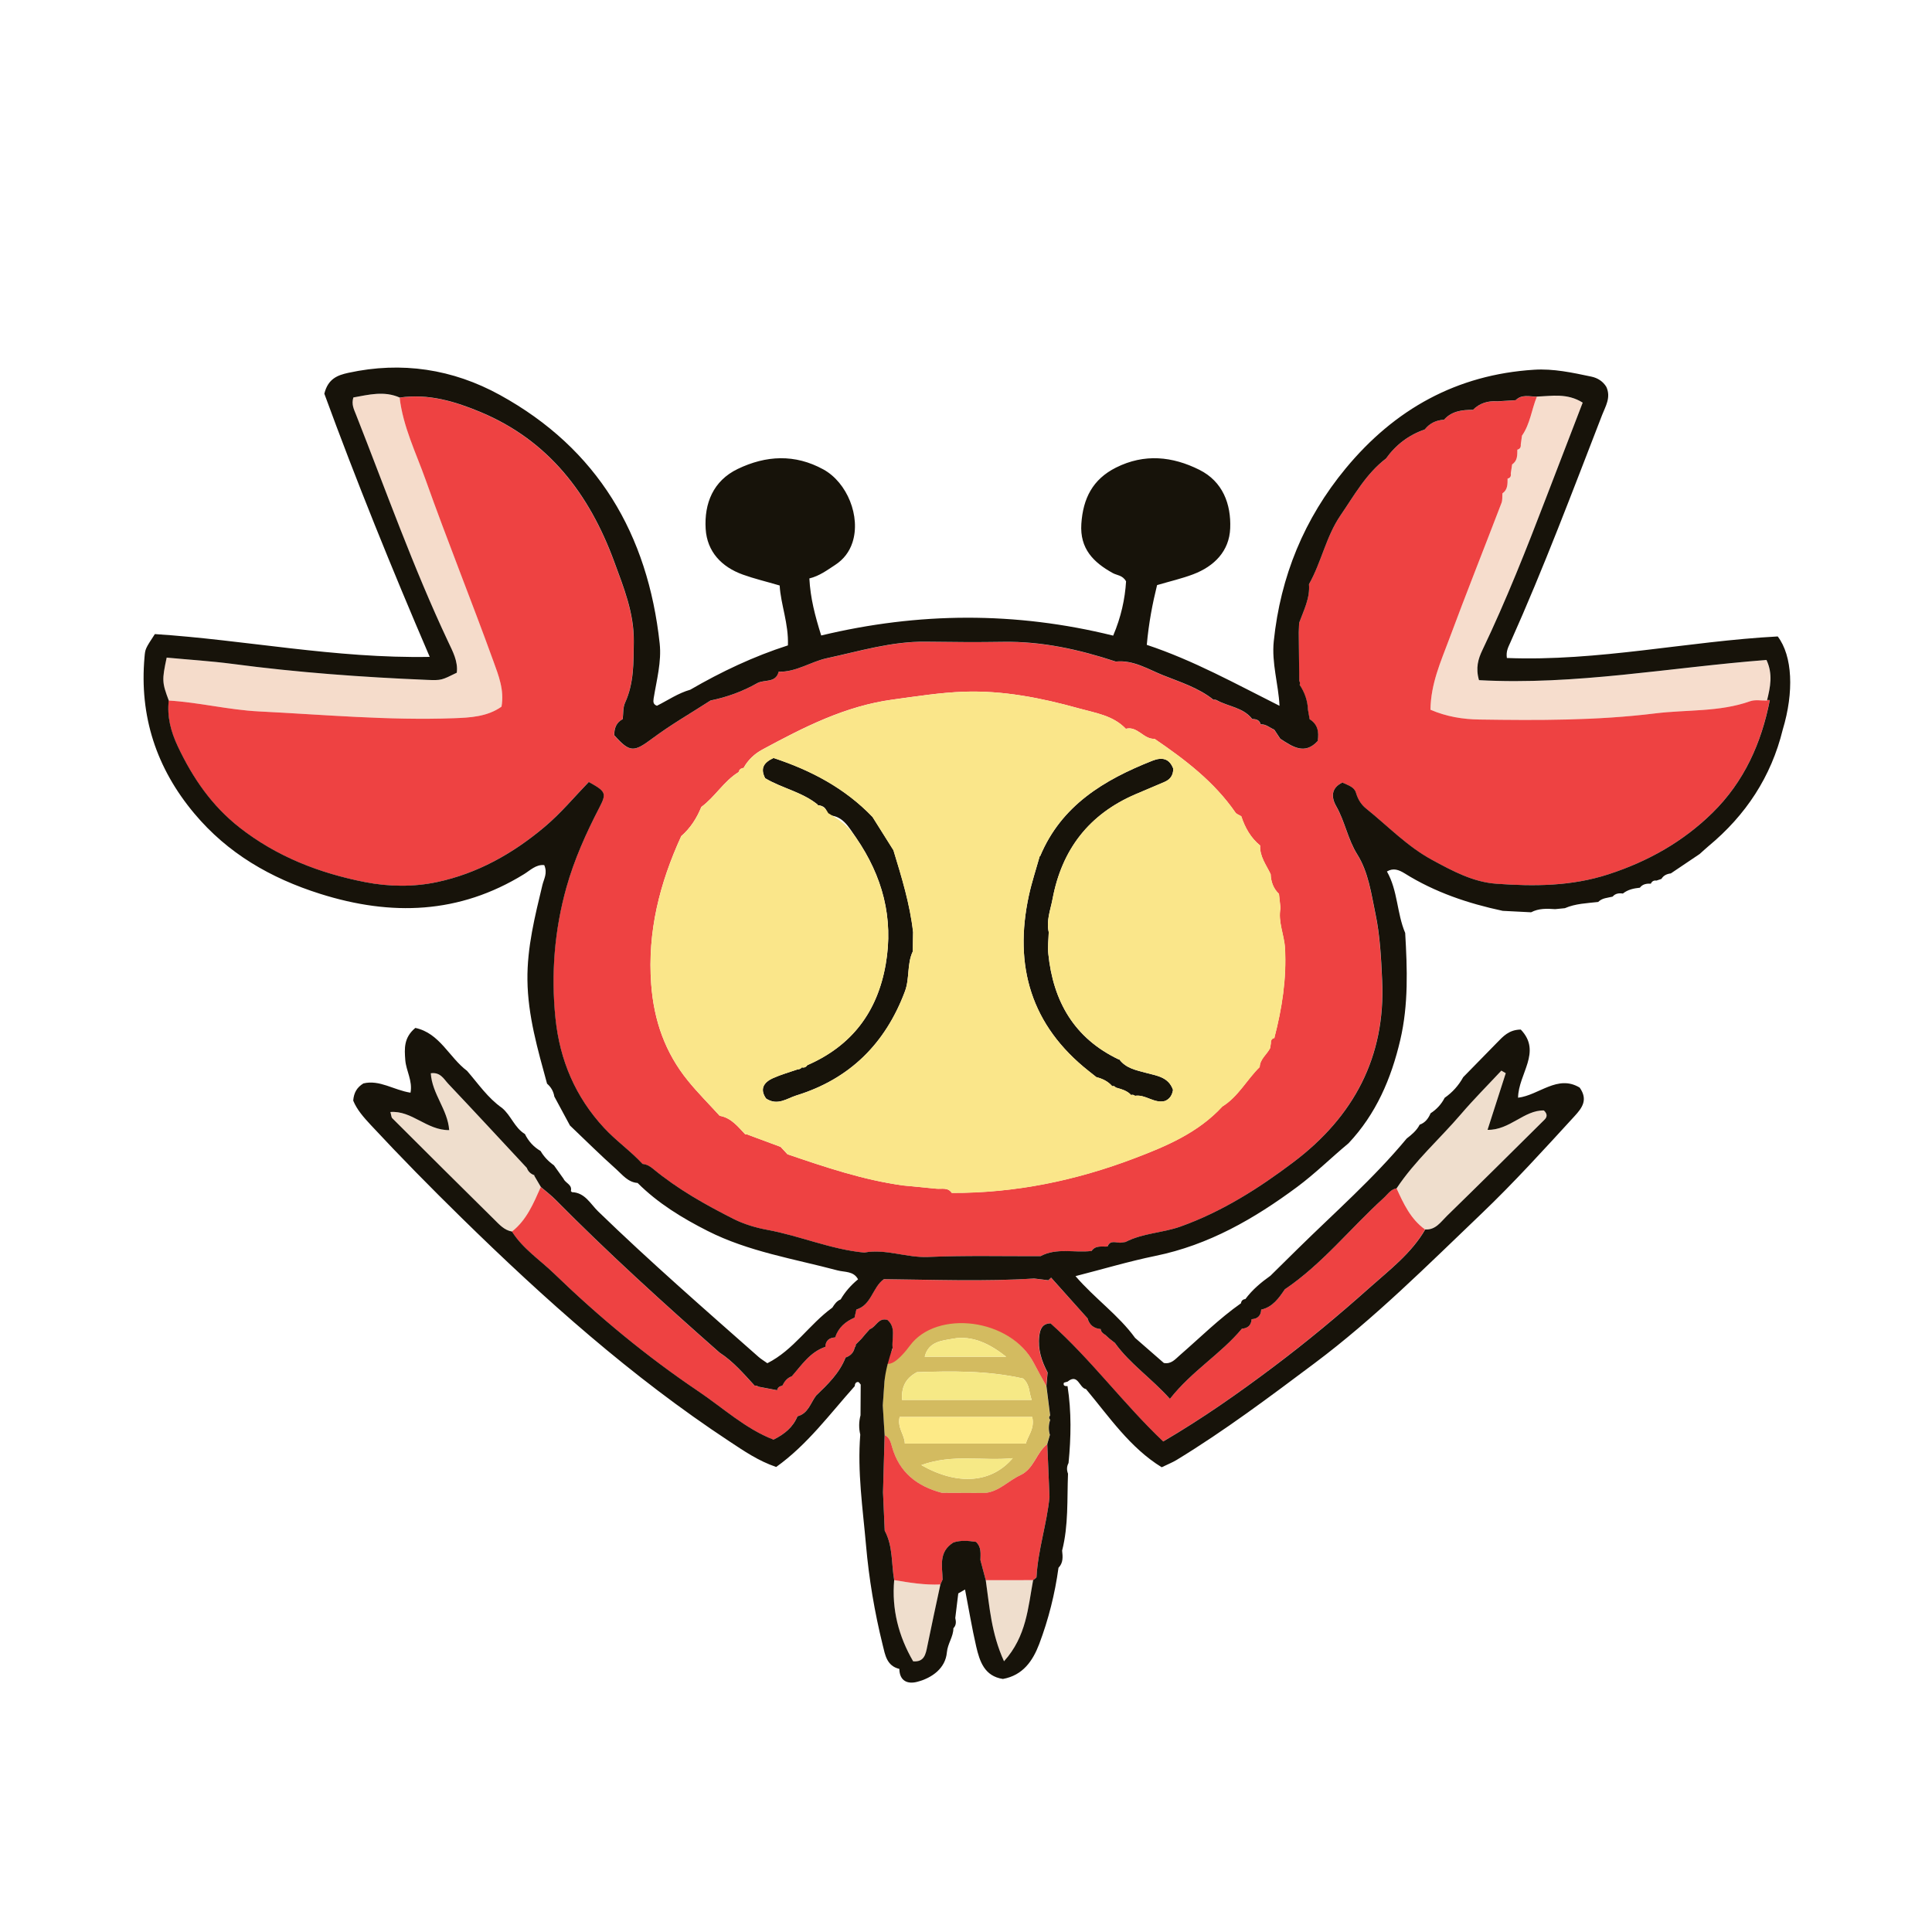 <?xml version="1.0" encoding="utf-8"?>
<!-- Generator: Adobe Illustrator 24.0.1, SVG Export Plug-In . SVG Version: 6.00 Build 0)  -->
<svg version="1.1" id="レイヤー_1" xmlns="http://www.w3.org/2000/svg" xmlns:xlink="http://www.w3.org/1999/xlink" x="0px"
	 y="0px" viewBox="0 0 400 400" style="enable-background:new 0 0 400 400;" xml:space="preserve">
<style type="text/css">
	.st0{fill:#D3BB60;}
	.st1{fill:#F5DCCB;}
	.st2{fill:#EFDECD;}
	.st3{fill:#F6DDCD;}
	.st4{fill:#FDEA87;}
	.st5{fill:#EE4242;}
	.st6{fill:#F6E986;}
	.st7{fill:#17130A;}
	.st8{fill:#FAE68A;}
</style>
<path class="st0" d="M195.02,309.08c-5.13-1.35-8.84-4.19-10.35-9.54c-0.23-0.83-0.48-1.96-1.53-2.42
	c-0.13-2.04-0.25-4.09-0.38-6.13c0.12-1.66,0.23-3.32,0.35-4.98c0.24-2.4,0.04-1.82,0.8-4.09c0.12,0.63,1.64-1.12,1.64-1.12
	c1.16-1.2,2.35-2.69,2.35-2.69c6.25-7.41,21.3-5.25,26.17,4.12c0.82,1.59,1.7,3.14,2.56,4.71c0.26,2.04,0.52,4.07,0.77,6.11
	c-0.27,0.31-0.27,0.61,0.01,0.91c-0.35,1.03-0.38,2.07-0.06,3.12c-0.18,0.63-0.36,1.27-0.54,1.9c-2.29,1.78-2.69,5.12-5.62,6.48
	c-2.44,1.13-4.34,3.34-7.21,3.65C201,309.1,198.01,309.09,195.02,309.08z M212.38,298.87c0.46-1.65,1.9-3.15,1.32-5.51
	c-9.16,0-18.32,0-27.44,0c-0.53,2.32,1.05,3.67,1.07,5.51C195.82,298.87,203.94,298.87,212.38,298.87z M211.83,285.41
	c-7.47-1.68-14.84-1.56-21.97-1.32c-2.53,1.32-3.24,3.3-3.11,5.74c8.93,0,17.83,0,26.85,0
	C213.01,288.32,213.28,286.71,211.83,285.41z M190.75,303.33c7.57,4.31,14.56,3.7,18.92-1.43
	C203.42,302.53,197.32,300.96,190.75,303.33z M208.32,280.9c-3.28-2.59-6.94-4.51-11.07-3.73c-2.12,0.4-5.02,0.52-5.8,3.73
	C197.15,280.9,202.74,280.9,208.32,280.9z"/>
<g>
	<path class="st1" d="M82.75,82.33c0.7,6.01,3.39,11.42,5.38,17.01c4.49,12.62,9.51,25.06,14.07,37.66c1.04,2.87,2.25,5.9,1.64,9.31
		c-2.97,2.1-6.54,2.27-9.92,2.39c-13.47,0.49-26.88-0.74-40.31-1.41c-6.33-0.32-12.41-1.88-18.68-2.25
		c-1.4-3.73-1.43-4.22-0.43-8.88c4.53,0.43,9.13,0.71,13.69,1.31c13.34,1.77,26.74,2.74,40.17,3.3c3.05,0.13,3.05,0.06,6.2-1.48
		c0.29-2.36-0.84-4.41-1.81-6.47c-7.21-15.32-12.86-31.26-19.06-46.99c-0.43-1.09-0.98-2.11-0.54-3.53
		C76.3,81.76,79.5,80.9,82.75,82.33z"/>
	<path class="st2" d="M110.6,243.43c0.46,0.78,0.91,1.56,1.37,2.33c-1.51,3.39-2.92,6.84-5.98,9.23c-1.58-0.27-2.6-1.43-3.64-2.46
		c-7.08-6.98-14.12-13.99-21.15-21.01c-0.2-0.2-0.19-0.61-0.39-1.28c4.48-0.35,7.5,3.79,12.18,3.75c-0.31-4.28-3.54-7.47-3.81-11.77
		c2-0.29,2.72,1.23,3.62,2.18c5.46,5.77,10.85,11.6,16.26,17.41c0.28,0.76,0.81,1.26,1.58,1.52L110.6,243.43z"/>
	<path class="st2" d="M185.13,327.14c3.17,0.54,6.34,1.05,9.57,0.91c-0.91,4.26-1.85,8.52-2.71,12.79c-0.34,1.7-0.65,3.31-2.93,3.13
		C186.02,338.76,184.6,333.18,185.13,327.14z"/>
	<path class="st2" d="M295.07,254.55c-3-2.13-4.47-5.32-5.93-8.53c3.78-5.7,8.92-10.21,13.33-15.36c2.66-3.11,5.56-6.01,8.36-9.01
		c0.3,0.18,0.61,0.35,0.91,0.53c-1.21,3.77-2.42,7.54-3.77,11.73c4.6,0.09,7.59-4.12,11.67-4.01c0.88,0.83,0.56,1.48,0.12,1.91
		c-6.72,6.67-13.44,13.33-20.22,19.94C298.28,252.99,297.22,254.69,295.07,254.55z"/>
	<path class="st2" d="M204.09,327.14c3.27,0,6.54-0.01,9.81-0.01c-1.06,5.67-1.36,11.62-6.03,16.81
		C205.21,338.1,204.86,332.57,204.09,327.14z"/>
	<path class="st3" d="M365.83,145.04c-1.16,0.03-2.43-0.23-3.48,0.14c-6.38,2.27-13.12,1.71-19.67,2.52
		c-12.06,1.49-24.22,1.45-36.37,1.27c-3.48-0.05-6.83-0.6-10.15-2.03c0.08-5.44,2.15-9.97,3.85-14.54
		c3.51-9.46,7.25-18.84,10.86-28.27c0.23-0.6,0.14-1.32,0.19-1.98c1.12-0.77,1.05-1.94,1.07-3.09l-0.04,0.05
		c0.62-0.11,0.8-0.51,0.7-1.08c0.09-0.62,0.18-1.25,0.28-1.87c1.14-0.75,1.07-1.93,1.08-3.08l-0.05,0.04
		c0.61-0.13,0.8-0.53,0.76-1.11c0.08-0.6,0.17-1.2,0.25-1.81c1.7-2.43,1.99-5.41,3.08-8.07c3.1-0.12,6.26-0.76,9.47,1.25
		c-2.53,6.56-5.03,13.04-7.51,19.52c-4.1,10.71-8.31,21.37-13.26,31.72c-0.88,1.84-1.43,3.69-0.7,6.22
		c19.91,1.09,39.57-2.65,59.52-4.18C367.07,139.6,366.48,142.32,365.83,145.04z"/>
</g>
<path class="st4" d="M153.96,158.98c0.46,0.06,0.93,0.12,1.41,0.19c-0.96,1.79-0.96,1.79-2.45,0.69
	C153.04,159.29,153.42,159.04,153.96,158.98z"/>
<g>
	<polygon class="st5" points="128.93,148.91 128.92,148.92 128.92,148.93 	"/>
	<path class="st5" d="M365.83,145.04c-1.16,0.03-2.43-0.23-3.48,0.14c-6.38,2.27-13.12,1.71-19.67,2.52
		c-12.06,1.49-24.22,1.45-36.37,1.27c-3.48-0.05-6.83-0.6-10.15-2.03c0.08-5.44,2.15-9.97,3.85-14.54
		c3.51-9.46,7.25-18.84,10.86-28.27c0.23-0.6,0.14-1.32,0.19-1.98c1.11-0.76,1.06-1.92,1.07-3.06c0.57-0.13,0.75-0.51,0.66-1.07
		c0.09-0.62,0.18-1.25,0.28-1.87c1.13-0.75,1.07-1.91,1.08-3.05c0.56-0.14,0.76-0.53,0.71-1.09c0.08-0.6,0.17-1.2,0.25-1.81
		c1.7-2.43,1.99-5.41,3.08-8.07c-1.51,0.04-3.12-0.54-4.42,0.75c-1.26,0.08-2.52,0.15-3.79,0.23c-1.95-0.14-3.67,0.38-5.07,1.79
		l-0.01-0.03c-2.22,0.01-4.36,0.25-5.95,2.05c0,0,0,0,0-0.01c-1.63,0.09-2.98,0.73-3.99,2.03c0,0,0,0,0,0
		c-3.32,1.14-5.99,3.17-8.03,6.02c-4.12,3.14-6.57,7.62-9.42,11.78c-2.99,4.37-3.94,9.68-6.52,14.24c0.24,2.9-1.08,5.41-2.04,8.01
		c-0.03,0.66-0.05,1.32-0.08,1.99c0.04,3.34,0.07,6.68,0.11,10.01c0.16,0.26,0.19,0.53,0.08,0.82c1.06,1.57,1.65,3.29,1.73,5.18
		c0.11,0.65,0.23,1.29,0.34,1.94c1.64,1.02,1.98,2.54,1.66,4.51c-2.69,2.95-5.21,1.17-7.74-0.47c-0.42-0.63-0.83-1.26-1.25-1.89
		c-0.93-0.38-1.7-1.16-2.81-1.1c-0.25-0.91-0.96-1.09-1.76-1.1c-1.83-2.38-4.83-2.55-7.24-3.84c-0.24-0.15-0.5-0.2-0.78-0.15
		c-3.1-2.48-6.92-3.66-10.46-5.08c-3.07-1.23-6.15-3.2-9.76-2.82c-7.59-2.5-15.3-4.22-23.36-4.08c-5.33,0.09-10.67,0.04-16-0.03
		c-7.04-0.09-13.69,1.96-20.47,3.42c-3.4,0.73-6.37,2.89-9.97,2.79c-0.58,2.43-2.98,1.55-4.45,2.38c-3.02,1.71-6.28,2.88-9.69,3.59
		l-0.01,0.02c-4,2.58-8.16,4.97-11.97,7.81c-3.85,2.87-4.65,3-7.92-0.65c-0.01-1.42,0.4-2.62,1.75-3.32c0.14-1.14,0.03-2.4,0.49-3.4
		c1.86-4.06,1.76-8.33,1.81-12.65c0.07-5.93-2.08-11.21-4.08-16.63c-5.15-13.99-13.59-25.02-27.63-30.9
		c-5.28-2.21-10.83-3.88-16.75-3.01c0.7,6.01,3.39,11.42,5.38,17.01c4.49,12.62,9.51,25.06,14.07,37.66
		c1.04,2.87,2.25,5.9,1.64,9.31c-2.97,2.1-6.54,2.27-9.92,2.39c-13.47,0.49-26.88-0.74-40.31-1.41c-6.33-0.32-12.41-1.88-18.68-2.25
		c-0.37,3.38,0.42,6.41,1.89,9.53c3.08,6.54,7.01,12.26,12.77,16.77c7.71,6.04,16.55,9.45,25.99,11.3
		c4.89,0.96,10.05,1.03,14.91-0.01c8.32-1.78,15.6-5.84,22.18-11.36c3.42-2.87,6.25-6.28,9.22-9.36c3.58,1.98,3.73,2.35,2.17,5.35
		c-2.75,5.29-5.2,10.78-6.79,16.46c-2.48,8.82-3.23,17.98-2.27,27.15c0.9,8.61,4.11,16.24,10.09,22.69
		c2.49,2.68,5.48,4.76,7.94,7.43c0.85,0.08,1.52,0.47,2.19,1.02c5.08,4.19,10.79,7.4,16.63,10.36c2.17,1.1,4.7,1.84,6.94,2.25
		c6.8,1.24,13.21,4.07,20.12,4.72c4.48-0.82,8.75,1.1,13.23,0.91c7.75-0.33,15.51-0.14,23.27-0.16c3.37-1.82,7.05-0.65,10.57-1.08
		c0.85-1.22,2.14-0.85,3.31-0.92c0.55-1.38,1.68-0.79,2.64-0.79c0.36-0.05,0.72-0.1,1.08-0.15c3.58-1.85,7.67-1.87,11.4-3.2
		c8.6-3.07,16.2-7.91,23.41-13.36c12.42-9.39,19.06-21.76,18.33-37.58c-0.21-4.63-0.44-9.32-1.39-13.83
		c-0.88-4.16-1.43-8.57-3.77-12.29c-1.96-3.11-2.52-6.78-4.34-9.95c-1.09-1.9-1.05-3.78,1.26-4.91c1.19,0.56,2.46,0.89,2.81,2.08
		c0.4,1.34,1.02,2.42,2.1,3.29c4.5,3.62,8.53,7.86,13.67,10.64c4.2,2.27,8.48,4.59,13.32,4.94c7.79,0.55,15.53,0.52,23.17-1.95
		c8.19-2.66,15.42-6.72,21.55-12.73c6.57-6.43,10.14-14.42,11.88-23.32C366.21,144.89,366.01,144.91,365.83,145.04z M310.31,96.74
		c0.32-0.08,0.47-0.37,0.51-0.78c0,0,0,0,0,0C310.78,96.37,310.62,96.66,310.31,96.74z M154.31,234.86
		c-1.54-1.6-2.91-3.44-5.31-3.85c-2.2-2.42-4.52-4.73-6.58-7.27c-4.71-5.8-7.04-12.43-7.6-19.96c-0.81-10.89,1.76-20.93,6.22-30.67
		c1.9-1.66,3.22-3.72,4.16-6.04c2.86-2.1,4.65-5.34,7.72-7.22c0.11-0.57,0.5-0.82,1.04-0.88c0.9-1.65,2.27-2.91,3.85-3.77
		c8.56-4.62,17.13-9.03,27.05-10.37c4.89-0.66,9.83-1.45,14.69-1.62c8.06-0.29,16.04,1.28,23.85,3.46c3.45,0.96,7.05,1.45,9.69,4.22
		l-0.01-0.01c2.44-0.61,3.68,2.21,5.95,2.08c6.29,4.29,12.33,8.87,16.73,15.24c0.25,0.37,0.8,0.53,1.22,0.79
		c0.78,2.37,1.95,4.47,3.92,6.07c-0.01,0-0.01,0-0.02,0c-0.1,2.28,1.28,4.01,2.18,5.92c0.07,1.58,0.56,2.97,1.72,4.08
		c0.11,0.98,0.21,1.96,0.32,2.94c-0.56,2.86,0.77,5.5,0.93,8.3c0.35,6.32-0.61,12.44-2.19,18.52l0.04,0.06
		c-0.6,0.12-0.81,0.52-0.77,1.1c-0.05,0.34-0.11,0.67-0.16,1.01c-0.67,1.34-2.1,2.26-2.16,3.92c-2.68,2.62-4.44,6.12-7.73,8.17
		c-4.98,5.42-11.61,8.23-18.22,10.73c-12.13,4.61-24.74,7.22-37.8,7.16c-0.81-1.21-2.08-0.76-3.19-0.87
		c-2.29-0.23-4.59-0.45-6.88-0.67c-8.26-1.13-16.1-3.79-23.94-6.46c-0.47-0.51-0.95-1.02-1.42-1.53c-2.21-0.82-4.42-1.64-6.63-2.46
		l-0.33-0.14L154.31,234.86 M294.98,88.96c0.28-0.05,0.59-0.05,0.91-0.02C295.57,88.91,295.26,88.91,294.98,88.96z"/>
	<path class="st5" d="M289.14,246.03c-1.26,0.21-1.88,1.28-2.72,2.05c-6.86,6.24-12.66,13.62-20.43,18.87
		c-1.23,1.84-2.5,3.64-4.85,4.19l-0.03-0.04c-0.05,1.28-0.72,1.96-1.99,2.03c-0.08,1.28-0.81,1.89-2.05,1.97l0.03,0.01
		c-4.36,5.23-10.33,8.71-14.89,14.51c-3.85-4.29-8.24-7.22-11.34-11.51l0.05,0c-0.42-0.33-0.84-0.66-1.26-0.99
		c-0.27-0.25-0.54-0.5-0.81-0.74c-0.49-0.3-0.94-0.63-0.99-1.27l-0.02,0.05c-1.39-0.14-2.31-0.85-2.68-2.22
		c-2.52-2.8-5.04-5.61-7.56-8.41c-0.19,0.18-0.38,0.36-0.58,0.54c-0.98-0.12-1.97-0.24-2.95-0.36c-10.36,0.65-20.73,0.24-31.09,0.14
		c-2.38,1.66-2.54,5.33-5.7,6.29c-0.13,0.56-0.25,1.12-0.38,1.68c-1.91,0.8-3.36,2.06-4.01,4.09c-1.24,0.07-1.97,0.67-2.04,1.96
		l-0.01,0c-3.15,1.08-4.89,3.77-6.94,6.1c-0.98,0.32-1.51,1.09-1.95,1.94c-0.55,0.11-0.98,0.34-1.08,0.93
		c-1.3-0.25-2.6-0.49-3.89-0.74c-0.22-0.18-0.48-0.25-0.76-0.21c-2.26-2.45-4.42-5-7.25-6.83c-11.63-10.25-23.1-20.67-34.01-31.7
		c-0.93-0.94-1.99-1.73-3-2.6c-1.51,3.39-2.92,6.84-5.98,9.23c2.24,3.55,5.76,5.83,8.7,8.68c9.27,8.96,19.18,17.17,29.86,24.37
		c5.15,3.47,9.79,7.79,15.59,10.03c2.32-1.16,4.04-2.59,4.96-4.83c2.22-0.57,2.68-2.73,3.84-4.26l0.02-0.03
		c2.42-2.33,4.84-4.66,6.1-7.88c1.01-0.34,1.66-1,1.88-2.07c0.18-0.16,0.25-0.37,0.21-0.61c0.41-0.41,0.82-0.83,1.23-1.24h0
		c0.25-0.3,0.5-0.6,0.75-0.9c0.32-0.35,0.63-0.71,0.95-1.06c1.31-0.42,1.73-2.46,3.65-1.9c1.85,1.59,0.84,3.8,1.07,5.77
		c0.12,0.63-1.72,2.9-1.01,3.3c1.65,0.19,4.03-2.99,4.65-3.82c5.51-7.39,20.76-5.68,25.63,3.69c0.82,1.59,1.7,3.14,2.56,4.71
		c0.08-0.92,0.17-1.85,0.25-2.77c-1.26-2.36-2.06-4.83-1.73-7.56c0.17-1.43,0.63-2.59,2.34-2.62c8.38,7.47,15.03,16.59,23.32,24.45
		c8.21-4.81,15.59-10,22.83-15.45c6.87-5.17,13.48-10.66,19.89-16.38c4.15-3.7,8.67-7.11,11.53-12.06
		C292.07,252.42,290.6,249.23,289.14,246.03z"/>
	<path class="st5" d="M259.11,273.13c0.01,0,0.01,0,0.01,0c0,0,0-0.01,0-0.01L259.11,273.13z"/>
	<path class="st5" d="M211.2,305.45c-2.44,1.13-4.34,3.34-7.21,3.65c-2.99-0.01-5.98-0.02-8.96-0.02
		c-5.13-1.35-8.84-4.19-10.35-9.54c-0.23-0.83-0.48-1.96-1.53-2.42c-0.11,3.96-0.22,7.92-0.33,11.88c0.12,2.64,0.23,5.28,0.35,7.92
		c1.73,3.2,1.36,6.8,1.96,10.22c3.17,0.54,6.34,1.05,9.57,0.91c0.15-0.34,0.3-0.68,0.45-1.01c-0.04-2.75-0.91-5.72,2.25-7.68
		c1.47-0.49,3.1-0.36,4.67-0.12c1.18,1.12,0.92,2.48,0.92,3.78c0.37,1.38,0.73,2.76,1.1,4.14c3.27,0,6.54-0.01,9.81-0.01
		c0.24-0.22,0.68-0.42,0.7-0.65c0.29-5.62,2.14-10.98,2.69-16.55c-0.15-3.65-0.31-7.31-0.46-10.96
		C214.53,300.76,214.13,304.1,211.2,305.45z"/>
</g>
<g>
	<path class="st4" d="M212.38,298.87c-8.45,0-16.56,0-25.04,0c-0.03-1.84-1.61-3.18-1.07-5.51c9.12,0,18.27,0,27.44,0
		C214.29,295.72,212.84,297.22,212.38,298.87z"/>
	<path class="st6" d="M211.83,285.41c1.45,1.3,1.18,2.91,1.77,4.43c-9.02,0-17.92,0-26.85,0c-0.13-2.45,0.58-4.42,3.11-5.74
		C196.98,283.86,204.36,283.74,211.83,285.41z"/>
	<path class="st6" d="M190.75,303.33c6.57-2.37,12.67-0.81,18.92-1.43C205.3,307.04,198.31,307.64,190.75,303.33z"/>
	<path class="st6" d="M208.32,280.9c-5.59,0-11.17,0-16.87,0c0.78-3.21,3.68-3.33,5.8-3.73C201.38,276.4,205.04,278.31,208.32,280.9
		z"/>
</g>
<g>
	<path class="st7" d="M368.06,131.77c-18.59,0.99-37.19,5.2-56.08,4.46c-0.21-1.44,0.32-2.29,0.72-3.21
		c6.92-15.46,12.88-31.31,19-47.1c0.69-1.79,1.88-3.62,0.88-5.81c-0.68-1.14-1.8-1.87-3.13-2.14c-3.9-0.82-7.84-1.68-11.84-1.42
		c-16.01,1.01-28.86,8.17-38.99,20.42c-8.6,10.4-13.51,22.36-14.9,35.78c-0.47,4.54,0.97,8.91,1.19,13.38
		c-9.02-4.52-17.85-9.43-27.48-12.62c0.41-4.57,1.19-8.59,2.13-12.37c2.71-0.8,5.16-1.36,7.48-2.24c4.37-1.66,7.47-4.8,7.66-9.52
		c0.2-5.02-1.54-9.69-6.38-12.11c-5.58-2.79-11.39-3.41-17.27-0.46c-4.84,2.43-6.82,6.4-7.17,11.64c-0.34,5.14,2.49,7.98,6.53,10.21
		c0.85,0.47,2,0.4,2.73,1.7c-0.22,3.66-1.05,7.44-2.67,11.24c-20.24-5.01-40.32-4.87-60.45-0.03c-1.29-4.12-2.24-7.74-2.45-11.81
		c2.11-0.52,3.7-1.73,5.36-2.81c1.73-1.13,2.93-2.69,3.57-4.66c1.73-5.35-1.08-12.38-6.03-15.1c-5.9-3.24-11.89-2.91-17.73-0.1
		c-5.09,2.45-6.96,7.14-6.64,12.42c0.29,4.7,3.28,7.87,7.71,9.46c2.33,0.84,4.75,1.41,7.61,2.25c0.23,3.96,1.87,7.84,1.71,12.4
		c-7.07,2.27-13.78,5.44-20.22,9.18c-2.49,0.7-4.62,2.18-6.9,3.32c-0.75-0.28-0.8-0.75-0.68-1.53c0.61-3.77,1.66-7.57,1.25-11.36
		c-2.45-22.62-12.84-40.32-33.07-51.45c-9.78-5.38-20.35-7-31.39-4.59c-2.19,0.48-4.2,1.19-4.97,4.32
		c6.57,17.94,13.93,36.14,21.82,54.49c-19.6,0.36-38.26-3.52-56.91-4.72c-1.98,3.04-1.99,3.04-2.14,4.77
		c-1.09,12.22,2.46,23,10.29,32.35c6.92,8.28,15.8,13.41,26.08,16.66c14.74,4.65,28.77,4.19,42.18-4.06
		c1.29-0.79,2.51-2.07,4.21-1.89c0.73,1.68-0.08,2.86-0.38,4.12c-1.55,6.47-3.18,12.91-3.1,19.66c0.08,7.41,2.14,14.42,4.06,21.47
		c0.83,0.71,1.33,1.6,1.51,2.67c1.08,2,2.16,3.99,3.23,5.99c3.19,3.04,6.32,6.15,9.61,9.08c1.28,1.15,2.42,2.68,4.4,2.82
		c4.22,4.21,9.24,7.27,14.51,9.94c8.48,4.29,17.82,5.75,26.87,8.16c1.49,0.4,3.34,0.1,4.26,1.85c-1.44,1.18-2.66,2.55-3.6,4.16
		c-0.82,0.32-1.28,1-1.72,1.7c-4.79,3.46-8.03,8.79-13.46,11.51c-0.74-0.53-1.32-0.87-1.81-1.3c-11.21-9.9-22.49-19.73-33.23-30.14
		c-1.6-1.55-2.71-3.89-5.42-3.98l-0.22-0.22c0.34-1.34-1.12-1.63-1.51-2.54c-0.66-0.93-1.33-1.86-1.99-2.79
		c-1.13-0.8-2.07-1.77-2.77-2.97c-1.44-0.84-2.51-2.02-3.24-3.51c-2.16-1.3-2.87-3.86-4.75-5.41c-2.94-2.06-4.92-5.01-7.23-7.67
		c-3.71-2.77-5.65-7.82-10.71-8.89c-2.42,2.01-2.26,4.29-2.08,6.66c0.17,2.22,1.55,4.29,1.08,6.75c-3.49-0.55-6.4-2.73-9.75-1.92
		c-1.34,0.82-1.98,1.91-2.11,3.56c0.75,1.86,2.16,3.46,3.64,5.05c6.11,6.57,12.4,12.96,18.81,19.24
		c17.23,16.89,35.18,32.9,55.39,46.23c3.03,2,6.02,4.07,9.73,5.33c6.45-4.6,11.08-10.94,16.26-16.73c0.03-0.46,0.19-0.87,0.7-0.86
		c0.19,0,0.36,0.35,0.54,0.53c-0.01,2.12-0.03,4.24-0.04,6.36c-0.35,1.33-0.37,2.66-0.05,4c-0.62,7.69,0.52,15.29,1.19,22.9
		c0.61,6.97,1.77,13.86,3.45,20.65c0.51,2.07,0.83,4.33,3.45,4.96c0.04,2.55,1.76,3.19,3.71,2.67c3.13-0.82,5.84-2.84,6.13-6.09
		c0.17-1.87,1.35-3.24,1.35-5c0.61-0.62,0.57-1.36,0.39-2.12h0c0.21-1.7,0.41-3.4,0.62-5.09c0.41-0.24,0.82-0.48,1.4-0.81
		c0.78,4.03,1.42,7.94,2.31,11.79c0.72,3.1,1.71,6.15,5.53,6.73c4.15-0.75,6.19-3.75,7.52-7.24c1.92-5.09,3.25-10.37,3.99-15.78
		c1.01-1.03,0.89-2.29,0.75-3.56c1.34-5.24,1.01-10.6,1.22-15.92c-0.29-0.75-0.28-1.49,0.11-2.21c0.52-5.31,0.62-10.62-0.21-15.92
		c-0.45,0.01-0.93-0.01-0.78-0.63c0.03-0.15,0.51-0.19,0.78-0.29c2.21-1.81,2.42,1.33,3.82,1.53c4.84,5.79,9.11,12.15,15.68,16.19
		c1.31-0.64,2.24-1,3.08-1.51c9.95-6.06,19.26-13.06,28.57-20.03c12.42-9.3,23.36-20.27,34.54-30.95
		c6.74-6.44,12.99-13.34,19.29-20.21c1.55-1.69,2.83-3.38,1.06-5.9c-4.57-2.78-8.44,1.58-12.76,2.09c0.06-4.97,5-9.47,0.56-14.11
		c-2.46,0.03-3.67,1.43-4.95,2.74c-2.32,2.38-4.65,4.75-6.97,7.12c-0.95,1.72-2.23,3.15-3.84,4.27c-0.68,1.33-1.66,2.39-2.91,3.2
		c-0.46,1.06-1.11,1.96-2.26,2.36c-0.62,1.21-1.64,2.06-2.69,2.87c-6.87,8.28-14.96,15.35-22.59,22.87
		c-1.87,1.85-3.75,3.69-5.62,5.54c-1.95,1.38-3.76,2.9-5.19,4.83c-0.53,0.05-0.84,0.34-0.91,0.87c-4.53,3.19-8.45,7.1-12.62,10.72
		c-0.99,0.86-1.82,1.93-3.35,1.64c-1.98-1.73-3.97-3.46-5.95-5.19c-3.43-4.73-8.29-8.1-12.34-12.79c5.71-1.46,11.08-3.07,16.55-4.19
		c11.04-2.26,20.45-7.68,29.36-14.29c3.75-2.79,7.04-6.06,10.62-9.03c5.7-6.06,8.83-13.36,10.71-21.38
		c1.72-7.36,1.45-14.74,1.02-22.16c-1.74-4.09-1.52-8.77-3.78-12.73c1.33-0.79,2.48-0.34,3.68,0.4c6.25,3.91,13.12,6.22,20.29,7.75
		c1.96,0.1,3.92,0.2,5.88,0.3c1.58-0.84,3.28-0.77,4.98-0.65c0.67-0.07,1.34-0.13,2.01-0.2c2.2-0.96,4.57-1.02,6.9-1.29
		c0.82-0.84,1.95-0.84,2.98-1.1c0.57-0.67,1.32-0.76,2.13-0.64c1.03-0.83,2.26-1.08,3.52-1.21c0.57-0.77,1.4-0.87,2.27-0.84
		c0.23-0.5,0.61-0.71,1.16-0.63c0.34-0.12,0.69-0.24,1.03-0.35c0.44-0.74,1.14-1.04,1.95-1.14c1.99-1.34,3.98-2.68,5.97-4.02
		c0.61-0.54,1.2-1.1,1.82-1.62c7.72-6.4,12.98-14.35,15.38-24.14C371.45,143.27,371.13,135.81,368.06,131.77z M225.17,272.95
		c0.37,1.37,1.29,2.08,2.68,2.22l0.02-0.05c0.05,0.64,0.5,0.97,0.99,1.27c0.27,0.25,0.54,0.5,0.81,0.74
		c0.41,0.32,0.83,0.65,1.24,0.97c-0.01,0-0.02,0.01-0.03,0.01c3.1,4.29,7.49,7.22,11.34,11.51c4.56-5.8,10.53-9.28,14.89-14.51
		l-0.03-0.01c1.24-0.08,1.97-0.69,2.05-1.97c1.27-0.07,1.94-0.75,1.99-2.03l0.03,0.04c2.35-0.55,3.61-2.35,4.85-4.19
		c7.77-5.25,13.57-12.64,20.43-18.87c0.85-0.77,1.46-1.83,2.72-2.05c3.78-5.7,8.92-10.21,13.33-15.36c2.66-3.11,5.56-6.01,8.36-9.01
		c0.3,0.18,0.61,0.35,0.91,0.53c-1.21,3.77-2.42,7.54-3.77,11.73c4.6,0.09,7.59-4.12,11.67-4.01c0.88,0.83,0.56,1.48,0.12,1.91
		c-6.72,6.67-13.44,13.33-20.22,19.94c-1.26,1.23-2.32,2.92-4.47,2.79c-2.87,4.95-7.38,8.36-11.53,12.06
		c-6.41,5.72-13.01,11.21-19.89,16.38c-7.23,5.44-14.61,10.63-22.83,15.45c-8.28-7.86-14.94-16.98-23.32-24.45
		c-1.72,0.03-2.17,1.19-2.34,2.62c-0.33,2.73,0.48,5.19,1.73,7.56c-0.08,0.92-0.17,1.85-0.25,2.77c0.26,2.04,0.52,4.07,0.77,6.11
		c-0.27,0.31-0.27,0.61,0.01,0.91c-0.35,1.03-0.38,2.07-0.06,3.12c-0.18,0.63-0.36,1.27-0.54,1.9c0.15,3.65,0.31,7.31,0.46,10.96
		c-0.55,5.57-2.39,10.93-2.69,16.55c-0.01,0.23-0.45,0.43-0.7,0.65c-1.06,5.67-1.36,11.62-6.03,16.81c-2.66-5.84-3-11.37-3.78-16.8
		c-0.37-1.38-0.73-2.76-1.1-4.14c0-1.3,0.26-2.65-0.92-3.78c-1.57-0.24-3.2-0.37-4.67,0.12c-3.16,1.96-2.29,4.94-2.25,7.68
		c-0.15,0.34-0.3,0.68-0.45,1.01c-0.91,4.26-1.85,8.52-2.71,12.79c-0.34,1.7-0.65,3.31-2.93,3.13c-3.03-5.21-4.46-10.79-3.93-16.83
		c-0.6-3.42-0.23-7.02-1.96-10.22c-0.12-2.64-0.23-5.28-0.35-7.92c0.11-3.96,0.22-7.92,0.33-11.88c-0.13-2.04-0.25-4.09-0.38-6.13
		c0.12-1.66,0.23-3.32,0.35-4.98c0.24-2.4,0.92-4.69,1.69-6.95c-0.23-1.96,0.78-4.18-1.07-5.77c-1.92-0.56-2.35,1.48-3.65,1.9
		c-0.32,0.35-0.63,0.71-0.95,1.06c-0.25,0.3-0.5,0.6-0.75,0.9c-0.41,0.41-0.82,0.83-1.23,1.24c0.04,0.24-0.03,0.44-0.21,0.61
		c-0.21,1.06-0.87,1.72-1.88,2.07c-1.26,3.22-3.68,5.56-6.1,7.88l-0.02,0.03c-1.16,1.53-1.62,3.69-3.84,4.26
		c-0.92,2.24-2.65,3.68-4.96,4.83c-5.79-2.23-10.44-6.56-15.59-10.03c-10.68-7.2-20.59-15.4-29.86-24.37
		c-2.95-2.85-6.46-5.13-8.7-8.68c-1.58-0.27-2.6-1.43-3.64-2.46c-7.08-6.98-14.12-13.99-21.15-21.01c-0.2-0.2-0.19-0.61-0.39-1.28
		c4.48-0.35,7.5,3.79,12.18,3.75c-0.31-4.28-3.54-7.47-3.81-11.77c2-0.29,2.72,1.23,3.62,2.18c5.46,5.77,10.85,11.6,16.26,17.41
		c0.28,0.76,0.81,1.26,1.58,1.52l-0.04,0.1c0.46,0.78,0.91,1.56,1.37,2.33c1,0.86,2.07,1.66,3,2.6
		c10.9,11.03,22.38,21.45,34.01,31.7c2.83,1.83,4.99,4.38,7.25,6.83c0.29-0.04,0.54,0.03,0.76,0.21c1.3,0.25,2.6,0.49,3.89,0.74
		c0.1-0.6,0.54-0.83,1.08-0.93c0.44-0.86,0.98-1.62,1.95-1.94c2.05-2.33,3.79-5.03,6.94-6.1l0.01,0c0.06-1.29,0.79-1.89,2.04-1.96
		c0.66-2.03,2.11-3.28,4.01-4.09c0.13-0.56,0.25-1.12,0.38-1.68c3.16-0.95,3.33-4.62,5.7-6.29c10.36,0.1,20.73,0.52,31.09-0.14
		c0.05-0.15,0.12-0.27,0.2-0.36c-0.08,0.09-0.15,0.21-0.2,0.36c0.98,0.12,1.97,0.24,2.95,0.36c0.19-0.18,0.38-0.36,0.58-0.54
		C220.13,267.34,222.65,270.14,225.17,272.95z M366.42,144.97c-1.75,8.9-5.32,16.88-11.88,23.32c-6.13,6.01-13.36,10.07-21.55,12.73
		c-7.64,2.48-15.37,2.51-23.17,1.95c-4.83-0.34-9.12-2.66-13.32-4.94c-5.14-2.78-9.17-7.02-13.67-10.64
		c-1.08-0.87-1.7-1.95-2.1-3.29c-0.36-1.19-1.62-1.52-2.81-2.08c-2.32,1.12-2.35,3.01-1.26,4.91c1.81,3.17,2.38,6.83,4.34,9.95
		c2.34,3.72,2.89,8.12,3.77,12.29c0.95,4.51,1.18,9.21,1.39,13.83c0.73,15.83-5.91,28.19-18.33,37.58
		c-7.21,5.45-14.81,10.28-23.41,13.36c-3.73,1.33-7.82,1.35-11.4,3.2v0c-0.36,0.05-0.72,0.1-1.08,0.15
		c-0.08,0.14-0.16,0.25-0.26,0.34c0.09-0.09,0.18-0.2,0.26-0.34c-0.96,0-2.09-0.59-2.64,0.79c-1.17,0.07-2.46-0.3-3.31,0.92
		c-3.52,0.43-7.2-0.73-10.57,1.08c-7.76,0.02-15.53-0.17-23.27,0.16c-4.49,0.19-8.76-1.74-13.23-0.91
		c-6.91-0.65-13.32-3.48-20.12-4.72c-2.24-0.41-4.77-1.15-6.94-2.25c-5.85-2.96-11.55-6.16-16.63-10.36
		c-0.67-0.55-1.33-0.95-2.19-1.02c-2.46-2.67-5.45-4.75-7.94-7.43c-5.98-6.44-9.2-14.07-10.09-22.69
		c-0.95-9.17-0.21-18.33,2.27-27.15c1.59-5.67,4.04-11.17,6.79-16.46c1.56-3.01,1.41-3.37-2.17-5.35c-2.97,3.08-5.8,6.49-9.22,9.36
		c-6.58,5.52-13.85,9.58-22.18,11.36c-4.86,1.04-10.02,0.97-14.91,0.01c-9.44-1.85-18.28-5.26-25.99-11.3
		c-5.75-4.51-9.68-10.23-12.77-16.77c-1.47-3.12-2.26-6.15-1.89-9.53c-1.4-3.73-1.43-4.22-0.43-8.88c4.53,0.43,9.13,0.71,13.69,1.31
		c13.34,1.77,26.74,2.74,40.17,3.3c3.05,0.13,3.05,0.06,6.2-1.48c0.29-2.36-0.84-4.41-1.81-6.47
		c-7.21-15.32-12.86-31.26-19.06-46.99c-0.43-1.09-0.98-2.11-0.54-3.53c3.15-0.56,6.35-1.42,9.6,0.02
		c5.92-0.87,11.47,0.8,16.75,3.01c14.05,5.88,22.48,16.92,27.63,30.9c1.99,5.41,4.15,10.69,4.08,16.63
		c-0.05,4.32,0.05,8.58-1.81,12.65c-0.46,1-0.34,2.26-0.49,3.4c-1.35,0.7-1.75,1.9-1.75,3.32c3.27,3.65,4.06,3.52,7.92,0.65
		c3.81-2.84,7.97-5.23,11.97-7.81l0.01-0.02c3.41-0.7,6.67-1.87,9.69-3.59c1.47-0.83,3.86,0.05,4.45-2.38
		c3.61,0.11,6.58-2.05,9.97-2.79c6.78-1.46,13.43-3.51,20.47-3.42c5.33,0.07,10.67,0.12,16,0.03c8.06-0.14,15.77,1.58,23.36,4.08
		c3.62-0.38,6.69,1.59,9.76,2.82c3.55,1.42,7.37,2.6,10.46,5.08c0.28-0.05,0.54,0,0.78,0.15c2.4,1.3,5.41,1.46,7.24,3.84
		c0.81,0.01,1.52,0.19,1.76,1.1c1.1-0.06,1.88,0.72,2.81,1.1c0.42,0.63,0.83,1.26,1.25,1.89c2.53,1.64,5.05,3.42,7.74,0.47
		c0.32-1.96-0.02-3.49-1.66-4.51c-0.11-0.65-0.23-1.29-0.34-1.94c-0.08-1.89-0.67-3.61-1.73-5.18c0.1-0.29,0.08-0.56-0.08-0.82
		c-0.04-3.34-0.07-6.68-0.11-10.01c0.03-0.66,0.05-1.32,0.08-1.99c0.95-2.6,2.28-5.11,2.04-8.01c2.58-4.56,3.53-9.88,6.52-14.24
		c2.85-4.16,5.3-8.64,9.42-11.78c2.04-2.85,4.71-4.88,8.03-6.02l-0.01,0.01c1.02-1.3,2.37-1.94,4-2.03l-0.02,0.02
		c1.6-1.82,3.74-2.06,5.97-2.07l0.01,0.03c1.4-1.41,3.12-1.93,5.07-1.79c1.26-0.08,2.52-0.15,3.79-0.23
		c1.29-1.3,2.91-0.72,4.42-0.75c3.1-0.12,6.26-0.76,9.47,1.25c-2.53,6.56-5.03,13.04-7.51,19.52c-4.1,10.71-8.31,21.37-13.26,31.72
		c-0.88,1.84-1.43,3.7-0.7,6.22c19.91,1.09,39.57-2.65,59.52-4.18c1.37,2.93,0.78,5.64,0.12,8.36
		C366.01,144.91,366.21,144.89,366.42,144.97z"/>
	<path class="st7" d="M175.05,281.07c0.01,0,0.01-0.01,0.02-0.01c0,0,0-0.01,0-0.01L175.05,281.07z"/>
	<polygon class="st7" points="172.9,276.9 172.9,276.9 172.9,276.9 	"/>
	<path class="st7" d="M160.91,287.85c-0.01,0-0.02,0-0.02,0c0,0.02-0.01,0.03-0.02,0.05L160.91,287.85z"/>
	<path class="st7" d="M180.64,169.13c-5.75-5.99-12.82-9.68-20.49-12.2c-2.03,0.95-2.8,2.13-1.73,4.19
		c3.42,2.06,7.63,2.83,10.88,5.47l0.01,0.11c1.32,0.1,1.97,0.78,1.88,2.1c3.29-0.12,4.52,2.48,6.07,4.66
		c5.44,7.94,7.8,16.57,6.12,26.19c-1.72,9.86-7.02,16.86-16.22,20.87c-0.28,0.41-0.66,0.57-1.15,0.47c-0.22,0.27-0.51,0.41-0.86,0.4
		c-1.7,0.6-3.46,1.08-5.1,1.82c-1.96,0.88-2.79,2.29-1.44,4.22c2.37,1.58,4.37-0.05,6.28-0.64c11.04-3.4,18.42-10.73,22.47-21.54
		c1.01-2.7,0.39-5.65,1.62-8.26c0.02-1.33,0.05-2.66,0.07-4c-0.65-5.83-2.37-11.4-4.07-16.97
		C183.53,173.73,182.08,171.43,180.64,169.13z"/>
	<path class="st7" d="M171.19,168.87c0-0.02,0-0.04,0-0.06c-0.02,0-0.04,0-0.06,0L171.19,168.87z"/>
	<path class="st7" d="M235.11,164.44c1.98-0.85,3.97-1.69,5.95-2.53c1.18-0.5,1.86-1.34,1.85-2.77c-0.8-2.1-2.3-2.44-4.34-1.63
		c-9.98,3.95-18.81,9.22-23.21,19.73l-0.09,0.01c-0.76,2.71-1.65,5.39-2.25,8.14c-3.17,14.61,0.44,26.94,12.42,36.39
		c0.52,0.41,1.03,0.82,1.55,1.23c1.27,0.33,2.41,0.87,3.29,1.88c0.3-0.07,0.54,0.02,0.72,0.27c1.16,0.35,2.36,0.62,3.22,1.59
		l0.05-0.06c0.27-0.06,0.51,0.01,0.72,0.19c2.2-0.35,3.99,1.68,6.24,1.06c1.01-0.44,1.46-1.26,1.63-2.29
		c-0.91-2.68-3.4-2.93-5.57-3.52c-2.07-0.57-4.17-0.93-5.55-2.79l-0.1,0.02c-9.23-4.39-13.6-12.04-14.6-21.9
		c-0.15-1.46,0.05-2.96,0.09-4.45c-0.55-2.39,0.36-4.61,0.79-6.88C219.84,175.88,225.47,168.57,235.11,164.44z"/>
</g>
<g>
	<polygon class="st8" points="256.99,169 256.99,169 257,169.01 	"/>
	<path class="st8" d="M152.93,159.86c-3.07,1.88-4.86,5.12-7.72,7.22c-0.94,2.32-2.26,4.38-4.16,6.04
		c-4.46,9.74-7.03,19.78-6.22,30.67c0.56,7.53,2.89,14.16,7.6,19.96c2.06,2.53,4.38,4.85,6.58,7.27c2.4,0.42,3.77,2.25,5.31,3.85
		l0.36-0.01l0.33,0.14c2.21,0.82,4.42,1.64,6.63,2.46c0.47,0.51,0.95,1.02,1.42,1.53c7.84,2.67,15.69,5.33,23.94,6.46
		c2.29,0.22,4.59,0.44,6.88,0.67c1.11,0.11,2.38-0.34,3.19,0.87c13.06,0.06,25.67-2.55,37.8-7.16c6.61-2.51,13.24-5.31,18.22-10.73
		c3.3-2.04,5.05-5.54,7.73-8.17c0.06-1.67,1.49-2.59,2.16-3.92c0.05-0.34,0.11-0.67,0.16-1.01c-0.04-0.57,0.16-0.97,0.77-1.1
		l-0.04-0.06c1.57-6.07,2.53-12.2,2.19-18.52c-0.15-2.8-1.49-5.44-0.93-8.3c-0.11-0.98-0.21-1.96-0.32-2.94
		c-1.16-1.11-1.66-2.51-1.72-4.08c-0.9-1.91-2.28-3.64-2.18-5.92l0.03,0.01c-1.97-1.6-3.15-3.71-3.93-6.08
		c-0.41-0.26-0.96-0.42-1.22-0.79c-4.4-6.37-10.44-10.95-16.73-15.24c-2.27,0.13-3.51-2.69-5.95-2.08c0,0,0,0,0,0
		c-2.64-2.77-6.24-3.26-9.68-4.22c-7.81-2.18-15.79-3.75-23.85-3.46c-4.86,0.17-9.8,0.96-14.69,1.62
		c-9.92,1.34-18.49,5.76-27.05,10.37c-1.58,0.85-2.95,2.12-3.85,3.77 M169.31,166.71l-0.01-0.11c-3.25-2.65-7.47-3.41-10.88-5.47
		c-1.06-2.06-0.29-3.25,1.73-4.19c7.67,2.52,14.75,6.21,20.49,12.2c1.44,2.3,2.89,4.6,4.33,6.9c1.7,5.58,3.42,11.15,4.07,16.97
		c-0.02,1.33-0.05,2.66-0.07,4c-1.23,2.61-0.61,5.56-1.62,8.26c-4.05,10.81-11.43,18.13-22.47,21.54c-1.91,0.59-3.9,2.22-6.28,0.64
		c-1.35-1.93-0.53-3.34,1.44-4.22c1.64-0.74,3.39-1.22,5.1-1.82c0.35,0,0.64-0.13,0.86-0.4c0.49,0.1,0.87-0.06,1.15-0.47
		c9.2-4.01,14.5-11.01,16.22-20.87c1.68-9.62-0.68-18.25-6.12-26.19c-1.54-2.18-2.35-3.1-5.76-5.12
		C171.2,167.85,170.63,166.8,169.31,166.71 M173.24,172.93c0-0.02-0.01-0.04-0.01-0.06C173.23,172.89,173.24,172.91,173.24,172.93z
		 M173.17,172.6c0,0,0,0.01,0.01,0.01C173.17,172.61,173.17,172.6,173.17,172.6z M217.13,193c-0.04,1.48-0.24,2.98-0.09,4.45
		c1,9.86,5.37,17.51,14.6,21.9l0.1-0.02c1.39,1.86,3.49,2.23,5.55,2.79c2.16,0.59,4.65,0.84,5.57,3.52
		c-0.17,1.03-0.62,1.86-1.63,2.29c-2.25,0.62-4.04-1.4-6.24-1.06c-0.21-0.18-0.45-0.24-0.72-0.19l-0.05,0.06
		c-0.86-0.97-2.06-1.24-3.22-1.59c-0.18-0.26-0.41-0.35-0.72-0.27c-0.87-1.01-2.02-1.56-3.29-1.88c-0.52-0.41-1.03-0.83-1.55-1.23
		c-11.98-9.45-15.59-21.78-12.42-36.39c0.6-2.75,1.49-5.43,2.25-8.14l0.09-0.01c4.4-10.51,13.24-15.78,23.21-19.73
		c2.04-0.81,3.54-0.47,4.34,1.63c0.01,1.44-0.67,2.28-1.85,2.77c-1.99,0.84-3.97,1.68-5.95,2.53c-9.64,4.13-15.27,11.44-17.19,21.68
		C217.49,188.39,216.58,190.61,217.13,193z"/>
</g>
</svg>
